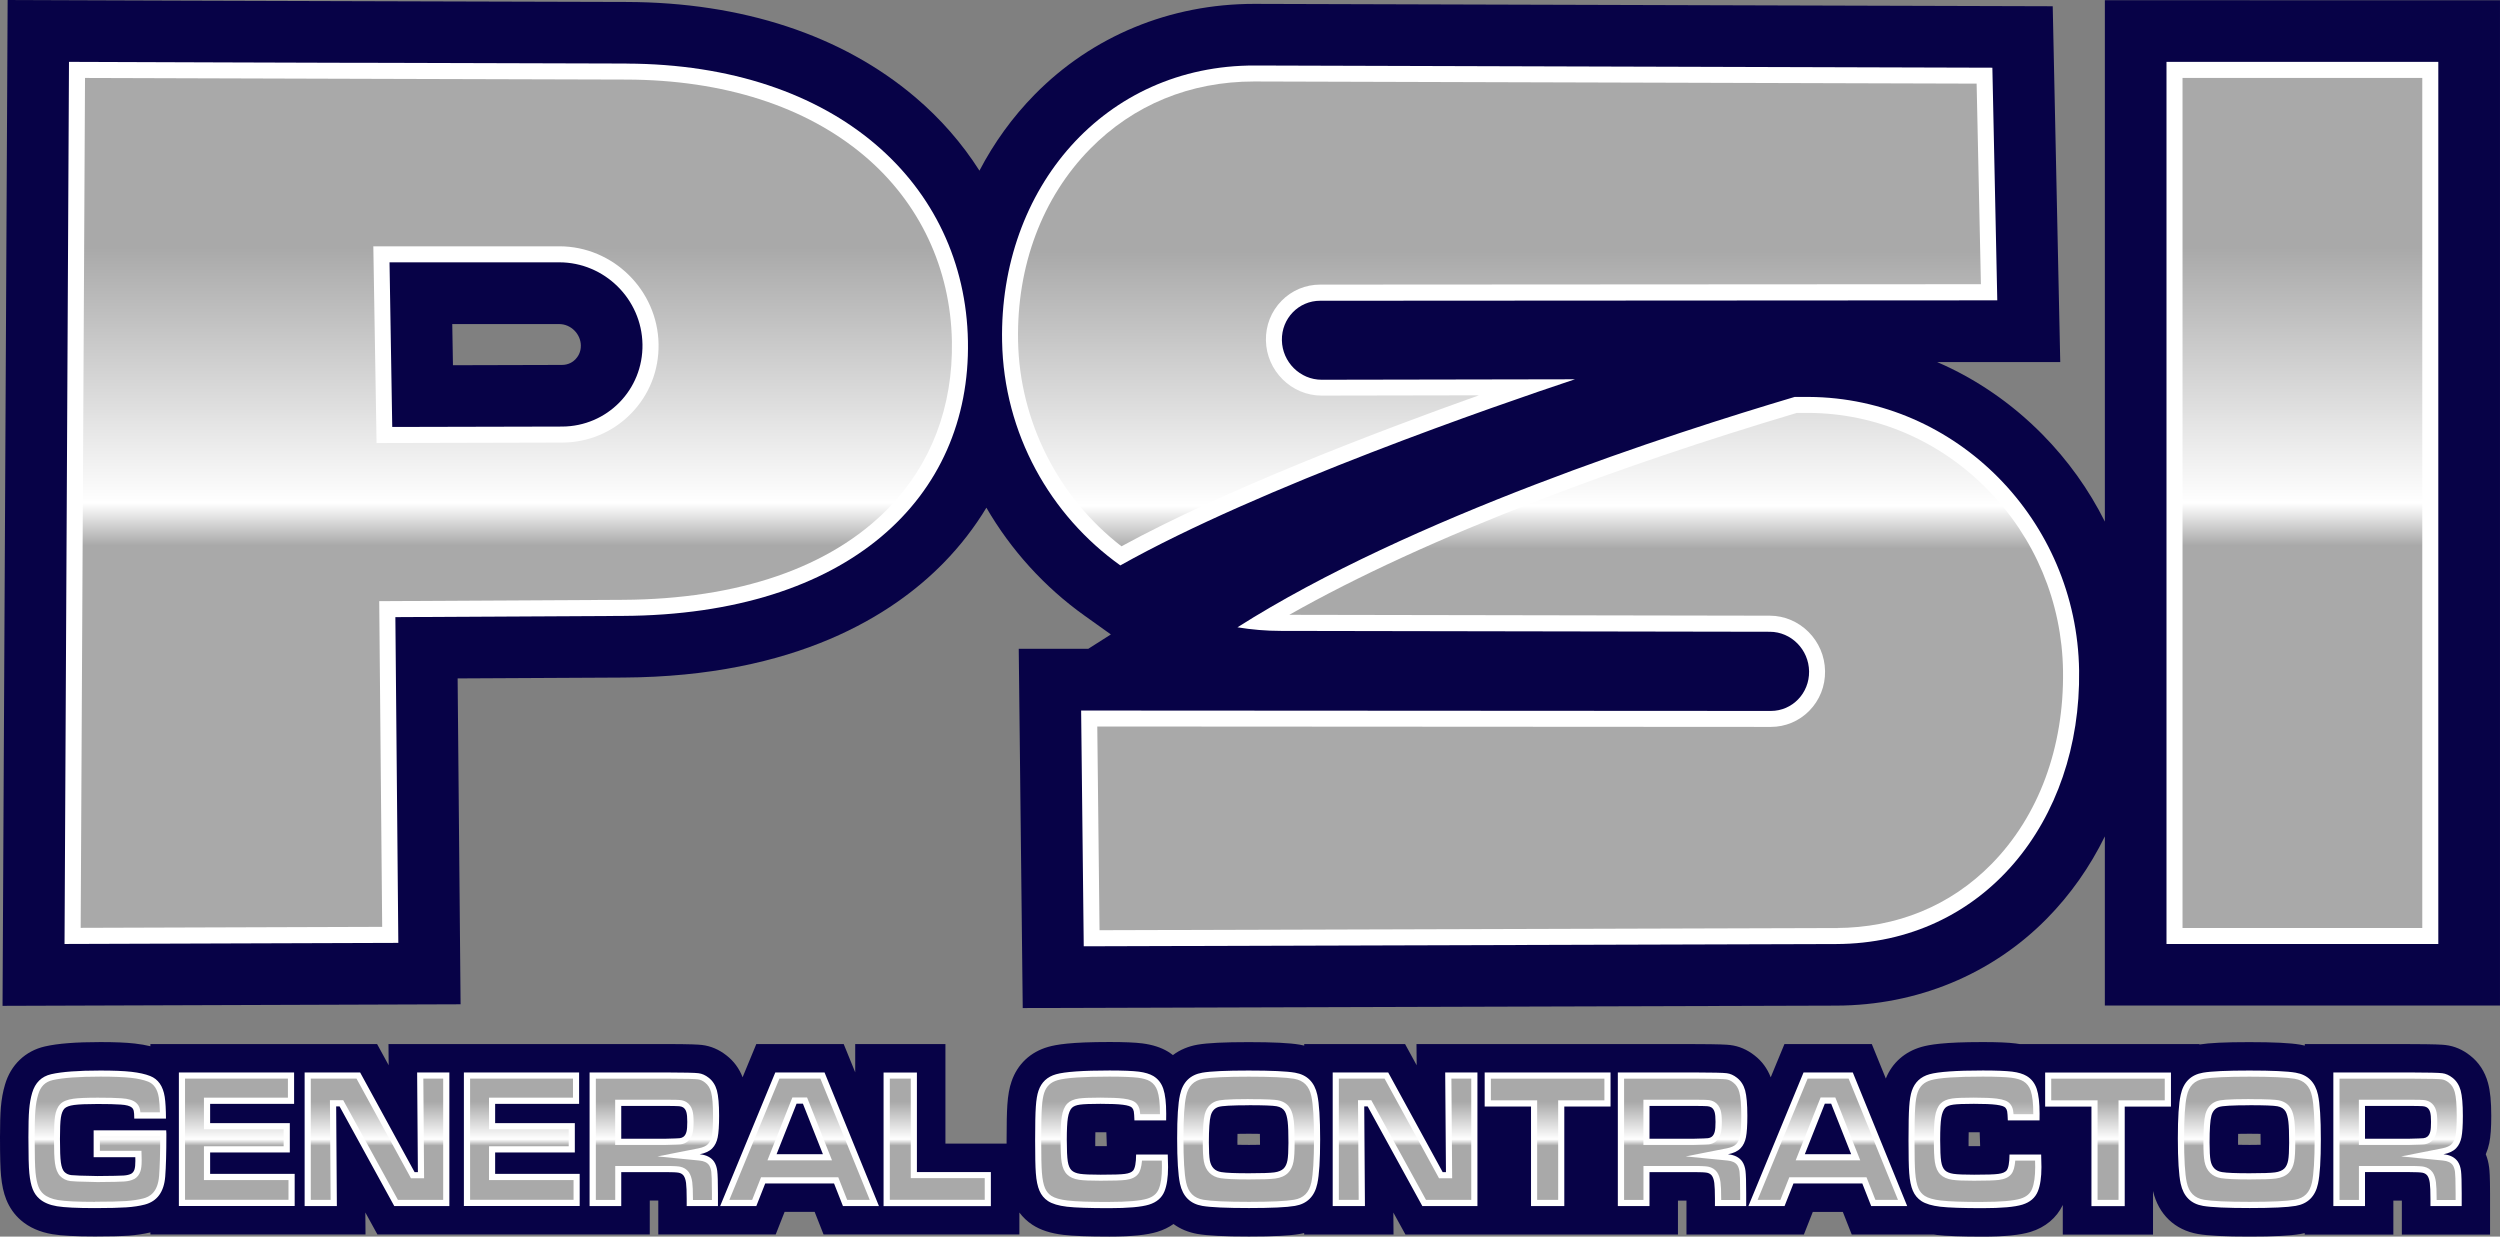 <svg xmlns="http://www.w3.org/2000/svg" xmlns:xlink="http://www.w3.org/1999/xlink" viewBox="0 0 432 213.69"><rect x="0" y="0" width="432" height="213.69" fill="#808080" stroke="none"/><linearGradient id="a" gradientUnits="userSpaceOnUse" x1="215.25" x2="215.25" y1="186.04" y2="207.7"><stop offset=".2" stop-color="#a9a9a9"></stop><stop offset=".5" stop-color="#fff"></stop><stop offset=".55" stop-color="#a9a9a9"></stop></linearGradient><linearGradient id="b" x1="216.25" x2="216.25" xlink:href="#a" y1="13.47" y2="160.35"></linearGradient><linearGradient id="c" x1="266.2" x2="266.2" xlink:href="#a" y1="14.08" y2="160.74"></linearGradient><path d="m429.55 199.43c.26-.6.46-1.24.6-1.91.23-1.14.34-2.63.34-4.69 0-2.49-.18-4.3-.56-5.69-.54-1.98-1.59-3.58-3.1-4.75-1.29-1.02-2.72-1.63-4.24-1.81-.62-.07-1.8-.15-6.17-.16h-18.15v.26c-.25-.06-.5-.11-.76-.16-1.75-.3-4.64-.44-8.83-.44s-6.87.13-8.63.41v-.07h-31.01c-.24-.04-.48-.08-.74-.11-1.27-.16-3.13-.24-5.68-.24-6.77 0-9.21.45-10.59.84-2.9.83-5.07 2.76-6.16 5.46l-2.42-5.95h-15.1l-2.37 5.74c-.59-1.53-1.53-2.8-2.78-3.77-1.29-1.02-2.72-1.63-4.24-1.81-.62-.07-1.8-.15-6.17-.16h-48.02l.03 3.66-2-3.66h-17.43v.26c-.25-.06-.5-.11-.76-.16-1.75-.3-4.64-.44-8.83-.44s-7.1.14-8.84.44c-1.61.28-3.06.89-4.26 1.8-.27-.21-.56-.41-.86-.6-1.22-.73-2.66-1.19-4.41-1.42-1.27-.16-3.13-.24-5.68-.24-6.77 0-9.21.45-10.59.84-3.08.87-5.33 3-6.34 5.96-.38 1.08-.62 2.41-.73 4.05-.09 1.31-.13 3.31-.13 6.11v.59h-10.57v-17.2h-15.59v4.89l-1.99-4.89h-15.1l-2.37 5.74c-.59-1.53-1.53-2.8-2.78-3.77-1.29-1.02-2.72-1.63-4.24-1.81-.62-.07-1.8-.15-6.17-.16h-48l.03 3.66-2-3.66h-39.17v.38c-.82-.2-1.72-.36-2.71-.47-1.52-.17-3.45-.25-5.92-.25-4.22 0-7.36.24-9.58.75-3.4.77-5.93 3.19-6.92 6.62-.35 1.17-.59 2.48-.71 3.89-.1 1.22-.15 2.91-.15 5.17 0 3.3.06 5.49.18 6.68.15 1.61.44 2.94.89 4.07.57 1.43 1.42 2.64 2.54 3.61 1.43 1.24 3.27 2.05 5.44 2.41 1.57.26 3.98.39 7.37.39 2.58 0 4.48-.05 5.79-.14 1.37-.1 2.64-.29 3.78-.56v.36h37.17l-.03-3.8 2.09 3.8h47.06v-5.87h1.47v5.87h20.29l1.54-3.91h5.19l1.54 3.91h33.84v-3.79c.61.81 1.35 1.52 2.23 2.1 1.4.92 3.17 1.5 5.42 1.76 1.66.19 4.23.29 7.88.29 3.84 0 6.48-.26 8.31-.82 1.04-.32 1.97-.77 2.79-1.35 1.18.87 2.57 1.44 4.16 1.72 1.75.3 4.65.44 8.88.44s7.03-.14 8.79-.44c.25-.04.5-.1.75-.16v.26h15.44l-.03-3.8 2.09 3.8h47.09v-5.87h1.47v5.87h20.29l1.54-3.91h5.19l1.54 3.91h14.2c.17.02.34.05.51.07 1.66.19 4.23.29 7.88.29 3.84 0 6.48-.26 8.31-.82 2.55-.78 4.5-2.42 5.57-4.65v5.12h15.59v-7.53c.95 4.04 3.78 6.74 7.79 7.43 1.75.3 4.65.44 8.88.44s7.03-.14 8.79-.44c.25-.04.5-.1.75-.16v.26h15.32v-5.87h1.47v5.87h15.24v-7.07c0-2.93-.08-3.97-.16-4.55-.1-.81-.3-1.58-.59-2.29zm-42.82-1.96c0-.61 0-1.12.02-1.54.52-.01 1.16-.02 1.95-.02s1.41 0 1.92.02c.01.42.02.94.02 1.58v.31c-.5.01-1.13.02-1.91.02s-1.47 0-1.99-.02c0-.11 0-.22 0-.34zm-46.56.59c0-.31 0-.67 0-1.08 0-.51 0-.95.02-1.32h.88 1.02l.08 2.39c-.33 0-.68 0-1.06 0-.35 0-.66 0-.93 0zm-126.35-.59c0-.61 0-1.12.02-1.54.52-.01 1.16-.02 1.95-.02s1.41 0 1.92.02c.01.42.02.94.02 1.58v.31c-.5.01-1.13.02-1.91.02s-1.47 0-1.99-.02c0-.11 0-.22 0-.34zm-24.56.59c0-.31 0-.67 0-1.08 0-.51 0-.95.02-1.32h.88 1.02l.08 2.39c-.33 0-.68 0-1.06 0-.35 0-.66 0-.93 0z" fill="#070247"></path><path d="m16.2 195.32h12.52c.02.37.03.58.03.63 0 3.26-.07 5.71-.2 7.36-.21 2.66-1.39 4.27-3.53 4.84-.92.24-1.98.4-3.17.48s-3 .13-5.44.13c-3.09 0-5.28-.11-6.56-.32s-2.3-.64-3.04-1.29c-.51-.44-.9-1-1.17-1.69s-.46-1.6-.57-2.72c-.11-1.05-.16-3.12-.16-6.22 0-2.11.04-3.7.13-4.77s.26-2.03.51-2.88c.52-1.78 1.62-2.86 3.3-3.25 1.84-.42 4.67-.63 8.49-.63 2.26 0 4.06.07 5.37.22s2.4.39 3.25.73c1.38.55 2.21 1.75 2.5 3.59.14.91.21 2.17.22 3.77h-5.48c0-.65-.04-1.1-.09-1.33s-.16-.43-.33-.58c-.31-.28-.95-.46-1.92-.52-.92-.07-2.26-.1-4-.1-1.9 0-3.25.06-4.06.17s-1.37.32-1.67.63c-.3.32-.5.83-.61 1.55s-.16 1.94-.16 3.68c0 1.95.05 3.31.16 4.08s.31 1.32.61 1.63c.3.3.69.49 1.17.55s1.99.12 4.54.16c2.49-.02 4.01-.05 4.54-.09.54-.04.97-.14 1.29-.31.26-.15.45-.39.56-.72s.16-.83.16-1.5c0-.1 0-.32-.01-.64h-7.2v-4.62zm14.71-10h19.91v5.43h-14.51v3.33h13.77v5.07h-13.77v3.7h14.61v5.55h-20.01v-23.09zm21.72 0h9.6l9.41 17.22h.57l-.13-17.22h5.57v23.09h-9.52l-9.45-17.22h-.59l.12 17.22h-5.57v-23.09zm27.53 0h19.91v5.43h-14.51v3.33h13.77v5.07h-13.77v3.7h14.61v5.55h-20.01v-23.09zm21.72 23.09v-23.09h13.23c3.11.01 4.97.05 5.58.13.61.07 1.21.34 1.78.79.68.53 1.15 1.26 1.41 2.19.25.93.38 2.39.38 4.39 0 1.68-.08 2.91-.24 3.7s-.47 1.42-.92 1.89c-.48.51-1.21.86-2.19 1.05 1.15.11 1.97.54 2.48 1.27.29.44.47.97.55 1.6s.12 1.94.12 3.93v2.15h-5.4v-1.23c0-1.29-.04-2.2-.11-2.75s-.21-.97-.41-1.26c-.2-.27-.48-.44-.84-.52-.36-.07-1.1-.11-2.23-.11h-7.72v5.87h-5.48zm5.48-11.64h7.7c1.34-.03 2.14-.06 2.4-.09s.48-.12.66-.26c.24-.19.4-.48.5-.85.1-.38.14-.95.14-1.72s-.05-1.32-.16-1.69-.3-.64-.57-.81c-.19-.11-.42-.18-.69-.2s-1.03-.04-2.3-.05h-7.69v5.68zm38.3 11.64-1.54-3.91h-11.89l-1.54 3.91h-6.25l9.53-23.09h8.51l9.4 23.09h-6.21zm-3.46-8.96-3.46-8.74h-1.09l-3.46 8.74h8.02zm10.49-14.12h5.75v17.2h12.78v5.89h-18.54v-23.09zm43.62 14.17h5.48c.03 1.13.05 1.85.05 2.18 0 1.78-.21 3.17-.62 4.18-.46 1.13-1.35 1.89-2.67 2.3-1.33.41-3.62.61-6.87.61-3.42 0-5.86-.08-7.31-.25s-2.55-.5-3.28-.98c-.66-.44-1.15-1.03-1.47-1.78-.32-.74-.54-1.76-.63-3.06-.08-1.05-.12-2.94-.12-5.68s.04-4.6.12-5.78.23-2.1.46-2.76c.5-1.47 1.51-2.42 3.04-2.85s4.61-.65 9.24-.65c2.32 0 4 .07 5.06.2 1.05.14 1.89.39 2.51.76.82.5 1.39 1.23 1.72 2.21s.5 2.41.5 4.3c0 .1 0 .48-.01 1.15h-5.48c-.03-.77-.06-1.28-.11-1.54s-.15-.47-.3-.64c-.21-.24-.74-.41-1.59-.52s-2.14-.16-3.87-.16-2.9.05-3.55.14-1.12.28-1.4.57c-.32.34-.55.91-.68 1.71s-.19 2.07-.19 3.82.06 2.98.17 3.7.33 1.23.66 1.55c.31.3.8.51 1.47.61s1.86.15 3.56.15c2.1 0 3.5-.04 4.19-.14.7-.09 1.17-.29 1.42-.59.32-.39.5-1.31.51-2.76zm19.46-14.51c3.88 0 6.55.12 8 .37 2.1.36 3.38 1.64 3.86 3.84.32 1.51.49 4.06.49 7.66s-.16 6.17-.49 7.68c-.47 2.2-1.76 3.48-3.86 3.84-1.46.25-4.11.37-7.95.37s-6.6-.12-8.06-.37c-2.1-.36-3.38-1.64-3.86-3.84-.32-1.51-.49-4.12-.49-7.81s.16-6.03.49-7.53c.47-2.2 1.76-3.48 3.86-3.84 1.45-.25 4.12-.37 8-.37zm.01 6c-2.91 0-4.65.1-5.24.29-.68.23-1.12.73-1.33 1.51s-.32 2.34-.32 4.68c0 1.41.06 2.43.17 3.06.22 1.17.88 1.84 1.99 2.01.82.14 2.4.2 4.75.2 2.2 0 3.67-.05 4.4-.15s1.27-.33 1.62-.68c.32-.32.53-.78.65-1.4.11-.61.17-1.62.17-3.02 0-1.66-.04-2.88-.13-3.65-.09-.78-.25-1.36-.47-1.76-.29-.5-.77-.8-1.44-.92s-2.27-.18-4.82-.18zm14.5-5.67h9.6l9.41 17.22h.57l-.13-17.22h5.57v23.09h-9.52l-9.45-17.22h-.59l.12 17.22h-5.57v-23.09zm26.27 0h21.75v5.89h-7.99v17.2h-5.75v-17.2h-8.01zm23.01 23.09v-23.09h13.23c3.11.01 4.97.05 5.58.13.61.07 1.21.34 1.78.79.68.53 1.15 1.26 1.41 2.19.25.93.38 2.39.38 4.39 0 1.68-.08 2.91-.24 3.7s-.47 1.42-.92 1.89c-.48.51-1.21.86-2.19 1.05 1.15.11 1.97.54 2.48 1.27.29.44.47.97.55 1.6s.12 1.94.12 3.93v2.15h-5.4v-1.23c0-1.29-.04-2.2-.11-2.75s-.21-.97-.41-1.26c-.2-.27-.48-.44-.84-.52-.36-.07-1.1-.11-2.23-.11h-7.72v5.87h-5.48zm5.48-11.64h7.7c1.34-.03 2.14-.06 2.4-.09s.48-.12.66-.26c.24-.19.4-.48.5-.85.1-.38.14-.95.14-1.72s-.05-1.32-.16-1.69-.3-.64-.57-.81c-.19-.11-.42-.18-.69-.2s-1.03-.04-2.3-.05h-7.69v5.68zm38.3 11.64-1.54-3.91h-11.89l-1.54 3.91h-6.25l9.53-23.09h8.51l9.4 23.09h-6.21zm-3.46-8.96-3.46-8.74h-1.09l-3.46 8.74h8.02zm27.35.05h5.48c.03 1.13.05 1.85.05 2.18 0 1.78-.21 3.17-.62 4.18-.46 1.13-1.35 1.89-2.67 2.3-1.33.41-3.62.61-6.87.61-3.42 0-5.86-.08-7.31-.25s-2.55-.5-3.28-.98c-.66-.44-1.15-1.03-1.47-1.78-.32-.74-.54-1.76-.63-3.06-.08-1.05-.12-2.94-.12-5.68s.04-4.6.12-5.78.23-2.1.46-2.76c.5-1.47 1.51-2.42 3.04-2.85s4.61-.65 9.24-.65c2.32 0 4 .07 5.06.2s1.89.39 2.51.76c.82.5 1.39 1.23 1.72 2.21s.5 2.41.5 4.3c0 .1 0 .48-.01 1.15h-5.48c-.03-.77-.06-1.28-.11-1.54s-.15-.47-.3-.64c-.21-.24-.74-.41-1.59-.52s-2.14-.16-3.87-.16-2.9.05-3.55.14-1.12.28-1.4.57c-.32.34-.55.91-.68 1.71s-.19 2.07-.19 3.82.06 2.98.17 3.7.33 1.23.66 1.55c.31.3.8.51 1.47.61s1.86.15 3.56.15c2.1 0 3.5-.04 4.19-.14.7-.09 1.17-.29 1.42-.59.32-.39.5-1.31.51-2.76zm6.16-14.17h21.75v5.89h-7.99v17.2h-5.75v-17.2h-8v-5.89zm35.3-.34c3.88 0 6.55.12 8 .37 2.1.36 3.38 1.64 3.86 3.84.32 1.51.49 4.06.49 7.66s-.16 6.17-.49 7.68c-.47 2.2-1.76 3.48-3.86 3.84-1.46.25-4.11.37-7.95.37s-6.6-.12-8.06-.37c-2.1-.36-3.38-1.64-3.86-3.84-.32-1.51-.49-4.12-.49-7.81s.16-6.03.49-7.53c.47-2.2 1.76-3.48 3.86-3.84 1.45-.25 4.12-.37 8-.37zm.01 6c-2.91 0-4.65.1-5.24.29-.68.23-1.12.73-1.33 1.51s-.32 2.34-.32 4.68c0 1.41.06 2.43.17 3.06.22 1.17.88 1.84 1.99 2.01.82.14 2.4.2 4.75.2 2.2 0 3.67-.05 4.4-.15s1.27-.33 1.62-.68c.32-.32.53-.78.65-1.4.11-.61.17-1.62.17-3.02 0-1.66-.04-2.88-.13-3.65-.09-.78-.25-1.36-.47-1.76-.29-.5-.77-.8-1.44-.92s-2.27-.18-4.82-.18zm14.5 17.42v-23.09h13.23c3.11.01 4.97.05 5.58.13.61.07 1.21.34 1.78.79.68.53 1.15 1.26 1.41 2.19.25.93.38 2.39.38 4.39 0 1.68-.08 2.91-.24 3.7s-.47 1.42-.92 1.89c-.48.51-1.21.86-2.19 1.05 1.15.11 1.97.54 2.48 1.27.29.44.47.97.55 1.6s.12 1.94.12 3.93v2.15h-5.4v-1.23c0-1.29-.04-2.2-.11-2.75s-.21-.97-.41-1.26c-.2-.27-.48-.44-.84-.52-.36-.07-1.1-.11-2.23-.11h-7.72v5.87h-5.48zm5.48-11.64h7.7c1.34-.03 2.14-.06 2.4-.09s.48-.12.66-.26c.24-.19.4-.48.5-.85.1-.38.14-.95.14-1.72s-.05-1.32-.16-1.69-.3-.64-.57-.81c-.19-.11-.42-.18-.69-.2s-1.03-.04-2.3-.05h-7.69v5.68z" fill="#fff"></path><path d="m342.59 207.7c-3.37 0-5.79-.08-7.19-.25-1.28-.15-2.23-.42-2.82-.81-.48-.32-.84-.75-1.08-1.31-.28-.63-.46-1.54-.55-2.71-.08-1.02-.12-2.9-.12-5.6s.04-4.56.12-5.71c.07-1.08.21-1.92.4-2.48.39-1.15 1.13-1.84 2.33-2.18 1.43-.41 4.44-.61 8.95-.61 2.26 0 3.92.07 4.92.19.9.12 1.61.32 2.1.62.59.36 1.01.9 1.26 1.64.29.86.44 2.19.44 3.96v.08h-3.41c-.03-.36-.05-.55-.08-.67-.08-.45-.27-.84-.55-1.15-.41-.46-1.09-.72-2.26-.87-.91-.11-2.22-.17-4-.17s-2.99.05-3.71.15c-.91.13-1.56.42-2.01.88-.49.51-.8 1.25-.96 2.28-.14.86-.2 2.17-.2 3.99s.06 3.08.18 3.86c.15.96.47 1.66.97 2.14.47.46 1.14.76 2.05.9.73.11 1.95.16 3.72.16 2.17 0 3.58-.05 4.33-.14.99-.13 1.68-.45 2.11-.98.39-.47.61-1.22.71-2.36h3.42c.01.54.02.91.02 1.12 0 1.63-.18 2.9-.54 3.77-.33.83-.99 1.38-2 1.69-1.22.37-3.42.56-6.56.56zm-150.91 0c-3.37 0-5.79-.08-7.19-.25-1.28-.15-2.23-.42-2.82-.81-.48-.32-.84-.75-1.08-1.31-.28-.63-.46-1.54-.55-2.71-.08-1.02-.12-2.9-.12-5.6s.04-4.56.12-5.71c.07-1.08.21-1.92.4-2.48.39-1.15 1.13-1.84 2.33-2.18 1.43-.41 4.44-.61 8.95-.61 2.26 0 3.92.07 4.92.19.9.12 1.61.32 2.1.62.59.36 1.01.9 1.26 1.64.29.86.44 2.19.44 3.96v.08h-3.41c-.03-.36-.05-.55-.08-.67-.08-.45-.27-.84-.54-1.15-.41-.46-1.09-.72-2.26-.87-.91-.11-2.22-.17-4-.17s-2.99.05-3.71.15c-.91.13-1.56.42-2.01.88-.49.51-.8 1.25-.96 2.28-.14.86-.2 2.17-.2 3.99s.06 3.08.18 3.86c.15.96.47 1.66.97 2.14.47.46 1.14.76 2.05.9.73.11 1.95.16 3.72.16 2.17 0 3.58-.05 4.33-.14.99-.13 1.68-.45 2.11-.98.39-.47.61-1.22.71-2.36h3.42c.01.54.02.91.02 1.12 0 1.63-.18 2.9-.54 3.77-.33.83-.99 1.38-2 1.69-1.22.37-3.42.56-6.56.56zm197.06-.02c-3.84 0-6.49-.12-7.88-.36-1.66-.29-2.61-1.24-2.99-3.01-.31-1.43-.46-3.98-.46-7.59s.16-5.88.46-7.3c.38-1.77 1.33-2.73 3-3.01 1.38-.24 4.02-.36 7.82-.36s6.43.12 7.83.36c1.66.29 2.61 1.24 2.99 3.01.31 1.43.46 3.93.46 7.44s-.16 6.02-.46 7.45c-.38 1.77-1.33 2.73-3 3.01-1.39.24-4.01.36-7.77.36zm-.04-17.76c-4.01 0-5.08.18-5.57.34-.72.24-1.64.82-2.03 2.25-.24.88-.35 2.5-.35 4.95 0 1.49.06 2.55.19 3.25.3 1.62 1.32 2.64 2.88 2.88.87.14 2.48.22 4.91.22 2.27 0 3.76-.05 4.54-.16.96-.13 1.71-.46 2.22-.98.47-.47.79-1.13.94-1.96.13-.69.19-1.74.19-3.21 0-1.71-.05-2.94-.14-3.77-.11-.93-.31-1.64-.61-2.17-.31-.54-.94-1.22-2.17-1.44-.47-.08-1.5-.19-5-.19zm-172.87 17.76c-3.84 0-6.49-.12-7.88-.36-1.66-.29-2.61-1.24-2.99-3.01-.31-1.43-.46-3.98-.46-7.59s.16-5.88.46-7.3c.38-1.77 1.33-2.73 3-3.01 1.38-.24 4.02-.36 7.82-.36s6.43.12 7.83.36c1.66.29 2.61 1.24 2.99 3.01.31 1.43.46 3.93.46 7.44s-.16 6.02-.46 7.45c-.38 1.77-1.33 2.73-3 3.01-1.39.24-4.01.36-7.77.36zm-.04-17.76c-4.01 0-5.09.18-5.57.34-.72.24-1.64.82-2.03 2.25-.24.88-.35 2.5-.35 4.95 0 1.49.06 2.55.19 3.25.3 1.62 1.32 2.64 2.88 2.88.87.14 2.48.22 4.91.22 2.27 0 3.76-.05 4.54-.16.96-.13 1.71-.46 2.22-.98.47-.47.79-1.13.94-1.96.13-.69.19-1.74.19-3.21 0-1.71-.05-2.95-.14-3.77-.11-.93-.31-1.64-.61-2.17-.31-.54-.94-1.22-2.17-1.44-.47-.08-1.5-.19-5-.19zm-199.37 17.76c-3.02 0-5.16-.1-6.38-.31-1.08-.18-1.93-.53-2.52-1.04-.38-.33-.67-.75-.88-1.28-.23-.59-.4-1.41-.5-2.43s-.15-3.07-.15-6.12c0-2.07.04-3.65.13-4.68.08-.99.24-1.88.47-2.66.41-1.42 1.21-2.22 2.52-2.52 1.76-.4 4.54-.6 8.26-.6 2.21 0 3.98.07 5.25.21 1.22.13 2.22.36 2.98.66 1.01.4 1.61 1.31 1.84 2.76.1.65.16 1.5.19 2.54h-3.37c-.02-.24-.05-.39-.07-.5-.1-.44-.31-.82-.64-1.12-.51-.47-1.33-.73-2.58-.81-.94-.07-2.31-.1-4.08-.1-1.96 0-3.34.06-4.21.18-1.06.15-1.81.45-2.28.94-.47.5-.76 1.19-.9 2.14-.11.78-.17 2.03-.17 3.83 0 2.02.05 3.4.17 4.23.14 1.01.43 1.73.89 2.22.48.49 1.08.78 1.8.87.33.04 1.18.11 4.65.17 2.57-.02 4.08-.05 4.64-.1.69-.05 1.25-.19 1.7-.43h.03c.5-.29.86-.75 1.05-1.33.15-.44.22-1.04.22-1.83 0-.11 0-.33-.01-.67l-.03-1.04h-7.18v-2.49h10.42c0 3-.07 5.29-.19 6.83-.23 2.9-1.67 3.61-2.74 3.89-.85.22-1.85.37-2.97.45-1.16.08-2.96.12-5.37.12zm404.63-.34v-.17c0-1.34-.04-2.29-.12-2.89-.1-.72-.29-1.29-.59-1.72l-.02-.03c-.36-.48-.87-.8-1.47-.92-.28-.06-.83-.13-2.45-.13h-8.78v5.87h-3.35v-20.96h12.17c3.8.01 5.06.07 5.46.12.42.05.83.23 1.24.56.51.39.85.93 1.04 1.64.23.83.34 2.22.34 4.11 0 1.6-.07 2.77-.22 3.49-.12.59-.34 1.05-.65 1.38-.32.34-.87.59-1.62.74l-7.11 1.4 7.22.71c.83.08 1.38.35 1.7.81.19.29.32.67.38 1.13.05.4.11 1.38.11 3.8v1.08h-3.27zm-13.44-9.5h8.77c1.87-.05 2.33-.08 2.52-.1.46-.05.87-.21 1.21-.49.42-.34.71-.82.87-1.42.12-.47.18-1.12.18-1.98s-.07-1.52-.21-1.99c-.18-.62-.54-1.11-1.03-1.42l-.03-.02c-.33-.19-.71-.31-1.14-.34-.19-.02-.65-.04-2.38-.05h-8.76zm-45.15 9.5v-17.2h-8.01v-3.75h19.62v3.75h-7.99v17.2zm-38.39 0-1.54-3.91h-13.34l-1.54 3.91h-3.94l8.65-20.96h7.08l8.53 20.96zm-13.77-6.83h11.15l-4.31-10.87h-2.54l-4.31 10.87zm-12.88 6.83v-.17c0-1.34-.04-2.29-.12-2.89-.1-.72-.29-1.28-.59-1.72l-.02-.03c-.36-.48-.87-.8-1.47-.92-.28-.06-.83-.13-2.45-.13h-8.78v5.87h-3.35v-20.96h12.17c3.8.01 5.06.07 5.46.12.42.05.83.23 1.24.56.51.39.85.93 1.04 1.64.23.83.34 2.22.34 4.11 0 1.6-.07 2.77-.22 3.49-.12.59-.34 1.05-.65 1.38-.32.34-.87.59-1.62.74l-7.11 1.4 7.22.71c.83.08 1.38.35 1.7.81.19.29.32.67.38 1.13.05.4.11 1.38.11 3.8v1.08h-3.27zm-13.44-9.5h8.77c1.87-.05 2.33-.08 2.52-.1.46-.05.87-.21 1.21-.49.42-.34.71-.82.87-1.42.12-.47.18-1.12.18-1.98s-.07-1.52-.21-1.99c-.18-.62-.54-1.11-1.03-1.42l-.03-.02c-.33-.19-.71-.31-1.14-.34-.19-.02-.65-.04-2.38-.05h-8.76zm-18.36 9.5v-17.2h-8v-3.75h19.62v3.75h-7.99v17.2h-3.62zm-19.21 0-9.45-17.22h-2.3l.12 17.22h-3.43v-20.96h7.9l9.41 17.22h2.27l-.13-17.22h3.43v20.96zm-92.65 0v-20.96h3.62v17.2h12.78v3.75h-16.41zm-7.37 0-1.54-3.91h-13.34l-1.54 3.91h-3.94l8.65-20.96h7.08l8.53 20.96zm-13.77-6.83h11.15l-4.31-10.87h-2.54l-4.31 10.87zm-12.88 6.83v-.17c0-1.34-.04-2.29-.12-2.89-.1-.72-.29-1.28-.59-1.72l-.02-.03c-.36-.48-.87-.8-1.47-.92-.28-.06-.83-.13-2.45-.13h-8.78v5.87h-3.35v-20.96h12.17c3.8.01 5.06.07 5.46.12.42.05.83.23 1.24.56.51.4.85.93 1.04 1.64.23.83.34 2.22.34 4.11 0 1.6-.07 2.77-.22 3.49-.12.59-.34 1.05-.65 1.38-.32.34-.87.59-1.62.74l-7.11 1.4 7.22.71c.83.08 1.38.35 1.7.81.19.29.32.67.38 1.13.05.4.11 1.38.11 3.8v1.08h-3.27zm-13.44-9.5h8.77c1.87-.05 2.33-.08 2.52-.1.46-.05.87-.21 1.21-.49.43-.34.72-.82.87-1.42.12-.47.18-1.12.18-1.98s-.07-1.52-.21-1.99c-.18-.62-.54-1.11-1.03-1.42l-.03-.02c-.33-.19-.71-.31-1.14-.34-.19-.02-.65-.04-2.38-.05h-8.76zm-25.07 9.5v-20.96h17.78v3.3h-14.51v5.46h13.77v2.94h-13.77v5.83h14.61v3.42h-17.88zm-12.47 0-9.45-17.22h-2.3l.12 17.22h-3.43v-20.96h7.9l9.41 17.22h2.27l-.13-17.22h3.43v20.96zm-36.79 0v-20.96h17.78v3.3h-14.51v5.46h13.77v2.94h-13.77v5.83h14.61v3.42h-17.88z" fill="url(#a)"></path><path d="m363.72.04v90.09c-2.75-5.5-6.38-10.59-10.8-15.07-5.32-5.39-11.49-9.61-18.19-12.5h21.28s-1.3-61.48-1.3-61.48l-137.99-.41c-14.53 0-28 5.57-37.93 15.67-3.83 3.9-7.02 8.32-9.54 13.15-3-4.71-6.73-9-11.15-12.74-12.61-10.68-29.82-16.35-49.8-16.41l-47.86-.14c-14.31-.03-48.07-.16-48.48-.16l-10.64-.04-.88 173.81 79.15-.27-.51-56.31 28.63-.15c29.91-.16 46.62-10.88 55.38-19.85 2.85-2.92 5.31-6.1 7.36-9.5 4.24 7.31 10.06 13.73 16.93 18.63l4.58 3.27-3.9 2.48h-12.02s.69 62.08.69 62.08l140.59-.42c13.96-.04 26.89-5.39 36.4-15.06 4.07-4.14 7.42-8.92 10-14.18v29.23h68.28v-173.72zm-264.28 62.05c-.43.44-1.19.97-2.35.97l-18.82.05-.12-7.11h18.49c1.99 0 3.7 1.69 3.73 3.69.02 1.17-.5 1.95-.94 2.4z" fill="#070247"></path><path d="m421.34 163.12h-46.97v-152.43h46.97zm-313.07-152.13c36.32.11 58.5 20.9 58.99 47.97.49 27.09-20.67 47.26-59.61 47.47l-39.33.21.51 56.29-57.68.19.77-152.43s54.85.2 54.83.17l41.51.12m-11.15 62.73c7.82-.02 14.04-6.38 13.91-14.21-.13-7.82-6.57-14.17-14.39-14.17h-29.32s.47 28.45.47 28.45z" fill="#fff"></path><path d="m377.14 160.35v-146.88h41.43v146.89h-41.43zm-362.46-146.88 52.07.16 41.51.12c16.77.05 31 4.62 41.15 13.22 9.5 8.04 14.85 19.42 15.08 32.03.2 11.29-3.6 21.26-11 28.84-9.99 10.23-25.85 15.7-45.85 15.81l-42.11.23.51 56.28-52.1.17.75-146.87zm49.83 29.1.56 33.99 32.06-.08c4.52-.01 8.75-1.79 11.9-5 3.16-3.22 4.85-7.49 4.77-12.03-.16-9.31-7.86-16.89-17.16-16.89h-32.14z" fill="url(#b)"></path><path d="m312.57 68.59c25.47.14 46.33 21.3 46.7 47.29.37 26.01-16.49 47.17-41.98 47.25l-130.02.39-.45-40.74 119.19.07c3.7 0 6.65-3.06 6.6-6.83-.05-3.78-3.09-6.84-6.78-6.85l-84.49-.15c-2.55 0-5.06-.22-7.51-.62 29.83-18.94 75.08-33.5 96.29-39.81h2.46m-119 29.12c24.19-13.58 65.08-27.67 78.57-32.17l-43.77.08c-3.72 0-6.8-3.05-6.87-6.82s2.89-6.83 6.61-6.83l117.01-.07-.85-40.2-127.42-.38c-26.02-.08-44.18 21.25-43.7 47.64.29 15.99 8.34 30.12 20.43 38.74" fill="#fff"></path><path d="m189.62 125.54 116.38.07c2.51 0 4.87-.99 6.63-2.77 1.8-1.83 2.78-4.27 2.74-6.87-.07-5.27-4.35-9.57-9.55-9.58l-83.03-.15c11.75-6.66 26.3-13.34 43.4-19.91 13.66-5.25 28.57-10.29 44.31-14.98h2.05c11.57.07 22.51 4.74 30.8 13.14 8.3 8.41 12.97 19.58 13.14 31.43.19 13.23-4.2 25.09-12.36 33.39-7.07 7.2-16.36 11.02-26.86 11.05l-127.27.38-.39-35.19zm4.18-31.13c-10.97-8.48-17.62-21.63-17.88-35.51-.24-12.98 4.18-24.75 12.44-33.16 7.49-7.62 17.29-11.66 28.35-11.66l124.85.37.74 34.66-114.18.07c-2.53 0-4.9 1-6.67 2.8-1.79 1.83-2.75 4.26-2.7 6.85.1 5.26 4.42 9.53 9.63 9.53l27.18-.05c-17.7 6.31-43.85 16.3-61.75 26.08z" fill="url(#c)"></path></svg>